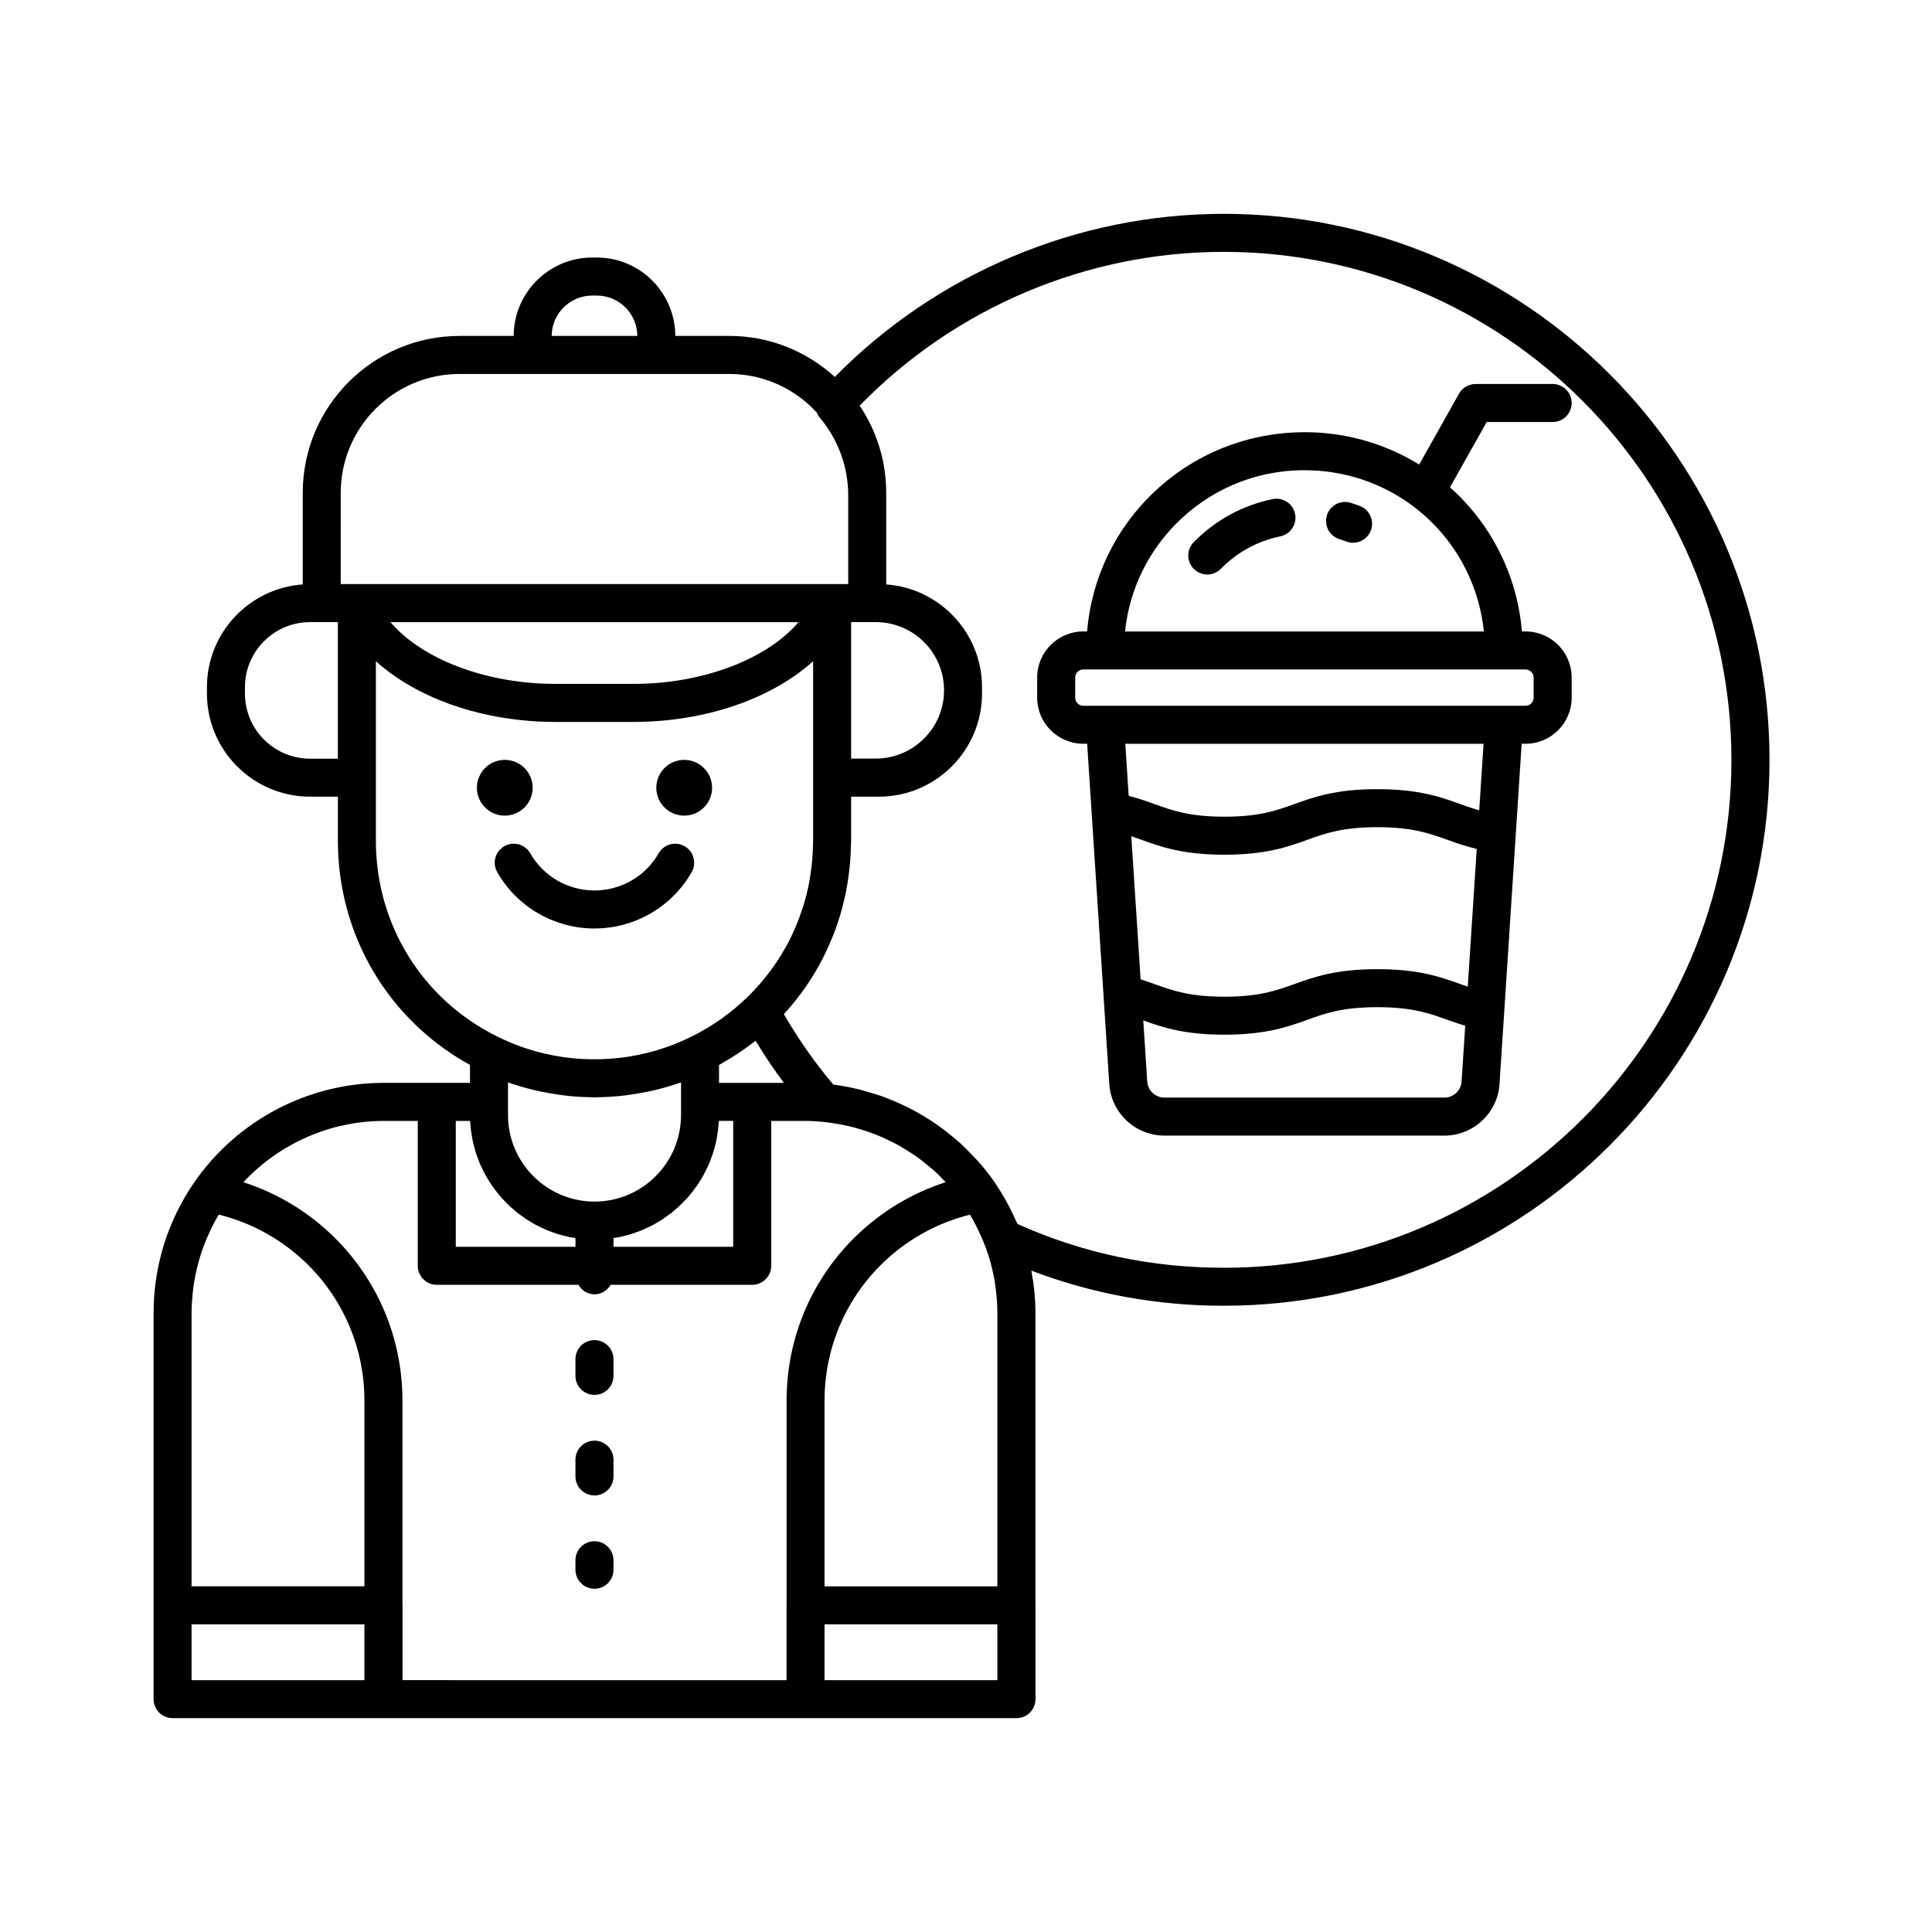 <?xml version="1.0" encoding="UTF-8"?>
<!-- Uploaded to: SVG Repo, www.svgrepo.com, Generator: SVG Repo Mixer Tools -->
<svg fill="#000000" width="800px" height="800px" version="1.1" viewBox="144 144 512 512" xmlns="http://www.w3.org/2000/svg">
 <g>
  <path d="m504.36 278.08c-0.793-0.301-1.602-0.578-2.422-0.828-2.668-0.828-5.481 0.668-6.297 3.332-0.82 2.66 0.672 5.477 3.332 6.297 0.617 0.191 1.227 0.402 1.824 0.629 0.586 0.223 1.188 0.328 1.781 0.328 2.035 0 3.949-1.242 4.715-3.258 0.984-2.606-0.328-5.516-2.934-6.5z"/>
  <path d="m481.26 276.27c-7.988 1.645-15.223 5.59-20.918 11.418-1.945 1.988-1.91 5.18 0.078 7.125 0.98 0.961 2.25 1.438 3.523 1.438 1.309 0 2.613-0.508 3.602-1.516 4.289-4.387 9.73-7.356 15.742-8.594 2.727-0.562 4.481-3.227 3.922-5.949-0.562-2.731-3.231-4.5-5.949-3.922z"/>
  <path d="m555.47 255.84c2.781 0 5.039-2.254 5.039-5.039 0-2.781-2.254-5.039-5.039-5.039h-20.422c-1.82 0-3.5 0.98-4.394 2.57l-10.551 18.777c-8.328-5.113-18.051-8.223-28.57-8.547-15.426-0.43-30.176 5.047-41.449 15.609-10.52 9.863-16.801 23.02-18 37.168h-1.004c-6.742 0-12.223 5.484-12.223 12.223v5.32c0 6.742 5.484 12.223 12.223 12.223h1.027l5.863 90.164c0.5 7.672 6.914 13.68 14.602 13.68h74.215c7.691 0 14.102-6.012 14.602-13.684l5.867-90.16h1.027c6.742 0 12.223-5.484 12.223-12.223v-5.32c0-6.742-5.484-12.223-12.223-12.223h-0.957c-1.289-15.199-8.359-28.652-19.062-38.188l9.73-17.32zm-22.5 149.63c-0.66-0.23-1.324-0.449-1.988-0.688-5.137-1.852-10.961-3.945-21.973-3.945-11.012 0-16.832 2.098-21.969 3.945-4.789 1.723-9.309 3.352-18.562 3.352-9.246 0-13.766-1.625-18.547-3.348-1.172-0.422-2.383-0.852-3.66-1.266l-2.465-37.902c0.906 0.305 1.805 0.621 2.711 0.945 5.137 1.852 10.953 3.945 21.961 3.945 11.012 0 16.836-2.098 21.977-3.945 4.785-1.723 9.305-3.348 18.559-3.348 9.254 0 13.777 1.625 18.562 3.348 2.367 0.852 4.832 1.711 7.777 2.418zm-6.18 29.406h-74.215c-2.391 0-4.387-1.871-4.543-4.262l-1.055-16.191c5.023 1.809 10.816 3.781 21.496 3.781 11.012 0 16.836-2.098 21.977-3.945 4.785-1.723 9.305-3.348 18.559-3.348 9.254 0 13.777 1.625 18.562 3.352 1.492 0.535 3.059 1.07 4.727 1.582l-0.961 14.773c-0.156 2.387-2.152 4.258-4.547 4.258zm9.219-76.125c-1.762-0.504-3.375-1.078-5.031-1.672-5.137-1.848-10.961-3.945-21.973-3.945-11.012 0-16.832 2.098-21.969 3.945-4.789 1.723-9.309 3.352-18.562 3.352-9.246 0-13.766-1.625-18.547-3.352-2.102-0.758-4.285-1.523-6.82-2.188l-0.895-13.785h94.945zm14.422-35.184v5.32c0 1.184-0.965 2.148-2.148 2.148h-5.75l-105.7-0.004h-5.75c-1.184 0-2.148-0.965-2.148-2.148v-5.32c0-1.184 0.965-2.148 2.148-2.148h117.2c1.18 0.004 2.144 0.969 2.144 2.152zm-13.191-12.223h-95.094c1.195-11.414 6.387-21.898 14.832-29.816 9.305-8.727 21.492-13.305 34.238-12.891 10.512 0.324 20.094 3.965 27.785 9.902 0.117 0.078 0.188 0.199 0.316 0.27 0.023 0.012 0.051 0.016 0.074 0.031 9.836 7.754 16.488 19.305 17.848 32.504z"/>
  <path d="m285.16 352.76c0 4.082-3.309 7.391-7.387 7.391-4.082 0-7.391-3.309-7.391-7.391 0-4.078 3.309-7.387 7.391-7.387 4.078 0 7.387 3.309 7.387 7.387"/>
  <path d="m332.71 352.76c0 4.082-3.309 7.391-7.391 7.391-4.082 0-7.391-3.309-7.391-7.391 0-4.078 3.309-7.387 7.391-7.387 4.082 0 7.391 3.309 7.391 7.387"/>
  <path d="m301.54 390.06c10.648 0 20.52-5.723 25.762-14.938 1.375-2.418 0.531-5.496-1.887-6.871-2.422-1.375-5.492-0.527-6.871 1.887-3.457 6.074-9.973 9.844-17.008 9.844-7.031 0-13.551-3.769-17.008-9.844-1.379-2.414-4.449-3.262-6.871-1.887-2.418 1.375-3.262 4.453-1.887 6.871 5.25 9.215 15.125 14.938 25.77 14.938z"/>
  <path d="m301.54 540.31c2.781 0 5.039-2.254 5.039-5.039v-4.441c0-2.781-2.254-5.039-5.039-5.039-2.781 0-5.039 2.254-5.039 5.039v4.441c0.004 2.781 2.258 5.039 5.039 5.039z"/>
  <path d="m301.54 513.66c2.781 0 5.039-2.254 5.039-5.039v-4.441c0-2.781-2.254-5.039-5.039-5.039-2.781 0-5.039 2.254-5.039 5.039v4.441c0.004 2.781 2.258 5.039 5.039 5.039z"/>
  <path d="m301.54 565.04c2.781 0 5.039-2.254 5.039-5.039v-2.519c0-2.781-2.254-5.039-5.039-5.039-2.781 0-5.039 2.254-5.039 5.039v2.519c0.004 2.781 2.258 5.039 5.039 5.039z"/>
  <path d="m468.27 200.67c-38.727 0-75.949 15.703-103.04 43.223-7.387-6.727-17.172-10.871-27.926-10.871h-14.34c-0.031-11.461-9.359-20.777-20.824-20.777l-1.184 0.004c-11.469 0-20.797 9.316-20.824 20.777h-14.34c-22.918 0-41.562 18.648-41.562 41.562v24.293c-14.164 1.004-25.391 12.82-25.391 27.238v1.672c0 15.074 12.262 27.336 27.336 27.336h7.367v11.684c0 25.02 13.355 47.484 35.008 59.406v4.75h-22.777c-20.082 0-38.887 9.863-50.316 26.395-7.039 10.234-10.758 22.207-10.758 34.625v102.3c0 2.781 2.254 5.039 5.039 5.039h223.64c2.781 0 5.039-2.254 5.039-5.039v-24.867c0-0.023-0.012-0.039-0.012-0.062l-0.004-77.371c0-3.809-0.391-7.566-1.078-11.254 16.156 6.148 33.238 9.305 50.957 9.305 79.766 0 144.66-64.895 144.66-144.66 0-79.793-64.898-144.71-144.66-144.71zm-180.73 232.64c1.504 0.316 3.019 0.582 4.543 0.793 0.871 0.121 1.738 0.25 2.617 0.336 1.965 0.195 3.934 0.309 5.91 0.336 0.312 0.004 0.621 0.055 0.934 0.055 0.316 0 0.621-0.051 0.938-0.055 1.973-0.027 3.941-0.141 5.906-0.336 0.883-0.09 1.754-0.215 2.629-0.336 1.516-0.211 3.019-0.473 4.519-0.789 0.797-0.168 1.598-0.32 2.387-0.52 2.215-0.547 4.41-1.176 6.555-1.949v8.66c0 12.641-10.285 22.926-22.926 22.926s-22.926-10.285-22.926-22.926v-8.66c2.144 0.777 4.344 1.402 6.562 1.949 0.773 0.199 1.562 0.352 2.352 0.516zm19.043 38.816c0.141-0.023 0.27-0.078 0.41-0.102 0.367-0.062 0.742-0.102 1.105-0.172 0.43-0.086 0.844-0.215 1.266-0.316 0.621-0.152 1.246-0.293 1.855-0.477 0.227-0.07 0.445-0.156 0.668-0.23 0.238-0.078 0.469-0.172 0.703-0.258 0.543-0.195 1.094-0.375 1.625-0.598 0.434-0.18 0.848-0.395 1.27-0.594 0.531-0.25 1.066-0.488 1.582-0.766 0.074-0.039 0.152-0.074 0.227-0.113 0.023-0.012 0.043-0.027 0.066-0.039 0.32-0.176 0.621-0.383 0.934-0.566 0.492-0.293 0.992-0.574 1.465-0.891 0.402-0.266 0.781-0.559 1.168-0.844 0.316-0.23 0.641-0.445 0.949-0.684 0.035-0.027 0.074-0.051 0.109-0.078 0.102-0.078 0.195-0.168 0.293-0.25 0.375-0.305 0.73-0.633 1.09-0.953 0.418-0.371 0.844-0.738 1.242-1.129 0.344-0.34 0.668-0.699 1-1.051 0.031-0.035 0.066-0.07 0.102-0.105 0.148-0.156 0.301-0.305 0.445-0.469 0.195-0.219 0.391-0.441 0.582-0.668 0.312-0.371 0.605-0.762 0.906-1.145 0.34-0.441 0.68-0.879 1-1.336 0.199-0.285 0.387-0.574 0.574-0.863 0.121-0.188 0.234-0.379 0.355-0.57 0.254-0.406 0.504-0.809 0.738-1.227 0.242-0.426 0.461-0.867 0.68-1.305 0.254-0.5 0.504-1.004 0.73-1.516 0.082-0.184 0.176-0.355 0.254-0.543 0.023-0.059 0.043-0.121 0.066-0.18 0.09-0.211 0.156-0.434 0.238-0.648 0.207-0.527 0.406-1.055 0.586-1.594 0.156-0.473 0.293-0.953 0.43-1.434 0.129-0.465 0.266-0.926 0.375-1.398 0.035-0.145 0.062-0.285 0.094-0.43 0.094-0.434 0.168-0.875 0.246-1.316 0.102-0.57 0.191-1.145 0.266-1.723 0.062-0.504 0.105-1.016 0.145-1.527 0.023-0.324 0.078-0.645 0.094-0.973h3.785v33.363h-31.719zm36.754-41.152h-8.789v-4.754c3.438-1.895 6.68-4.035 9.68-6.43 2.328 3.863 4.84 7.586 7.496 11.184zm50.844-103.92c-0.066 9.922-8.148 17.973-18.082 17.973h-6.543v-36.16h6.809c9.809 0.148 17.75 8.117 17.816 17.949zm-38.566-18.172c-8.371 9.789-25.266 16.359-43.77 16.359h-20.602c-18.504 0-35.398-6.57-43.77-16.359zm-54.66-86.555h1.188c5.91 0 10.727 4.793 10.754 10.699h-22.695c0.027-5.902 4.84-10.699 10.754-10.699zm-66.656 52.266c0-17.363 14.125-31.488 31.488-31.488h71.516c9.164 0 17.398 3.957 23.156 10.227 0.195 0.453 0.41 0.902 0.746 1.293 4.879 5.746 7.566 13.059 7.586 20.609v23.551h-4.273l-125.95 0.004h-4.273zm-8.129 70.465c-9.52 0-17.258-7.742-17.258-17.258v-1.672c0-9.52 7.742-17.258 17.258-17.258h7.367v36.191zm17.441 21.762v-47.598c10.93 9.883 28.402 16.098 47.637 16.098h20.602c19.234 0 36.703-6.215 47.637-16.098v47.598c0 0.293-0.027 0.582-0.031 0.875-0.02 1.383-0.09 2.754-0.203 4.121-0.055 0.66-0.129 1.32-0.207 1.977-0.133 1.129-0.305 2.246-0.5 3.359-0.102 0.574-0.184 1.152-0.301 1.719-0.32 1.527-0.707 3.035-1.148 4.527-0.168 0.566-0.359 1.125-0.547 1.688-0.375 1.137-0.781 2.262-1.227 3.367-0.184 0.461-0.359 0.93-0.559 1.387-0.672 1.551-1.395 3.078-2.203 4.566-0.082 0.152-0.176 0.301-0.258 0.453-0.828 1.488-1.715 2.949-2.68 4.363-0.074 0.113-0.148 0.227-0.227 0.336-2.148 3.117-4.613 6.047-7.394 8.742-0.008 0.008-0.008 0.016-0.016 0.023-4.266 4.125-9.191 7.656-14.73 10.383-12.035 6.023-25.918 7.527-38.875 4.516-4.324-1.004-8.551-2.516-12.574-4.527-19.859-9.785-32.195-29.66-32.195-51.875zm24.965 74.23c0.016 0.328 0.066 0.645 0.094 0.973 0.039 0.512 0.082 1.023 0.145 1.527 0.07 0.582 0.164 1.152 0.266 1.723 0.078 0.441 0.152 0.883 0.246 1.316 0.031 0.145 0.062 0.289 0.094 0.43 0.109 0.473 0.246 0.934 0.375 1.398 0.137 0.48 0.273 0.961 0.43 1.434 0.18 0.539 0.379 1.066 0.586 1.594 0.082 0.215 0.148 0.438 0.238 0.648 0.023 0.059 0.043 0.121 0.066 0.18 0.078 0.184 0.172 0.359 0.254 0.543 0.227 0.516 0.477 1.016 0.73 1.516 0.223 0.438 0.441 0.879 0.68 1.305 0.234 0.418 0.484 0.82 0.738 1.227 0.117 0.191 0.23 0.379 0.355 0.57 0.188 0.289 0.379 0.582 0.574 0.863 0.316 0.457 0.66 0.895 1 1.336 0.297 0.387 0.59 0.773 0.906 1.145 0.191 0.227 0.383 0.445 0.582 0.668 0.145 0.16 0.297 0.309 0.445 0.469 0.031 0.035 0.066 0.07 0.102 0.105 0.332 0.352 0.656 0.711 1 1.051 0.398 0.391 0.82 0.758 1.242 1.129 0.359 0.32 0.715 0.648 1.09 0.953 0.102 0.082 0.195 0.168 0.293 0.25 0.035 0.027 0.074 0.051 0.109 0.078 0.305 0.242 0.633 0.453 0.949 0.684 0.387 0.285 0.77 0.574 1.168 0.844 0.477 0.316 0.973 0.602 1.465 0.891 0.312 0.188 0.613 0.391 0.934 0.566 0.023 0.012 0.043 0.027 0.066 0.039 0.074 0.039 0.152 0.074 0.227 0.113 0.516 0.277 1.051 0.516 1.582 0.766 0.422 0.199 0.836 0.414 1.27 0.594 0.531 0.223 1.078 0.402 1.625 0.598 0.234 0.086 0.465 0.18 0.703 0.258 0.223 0.074 0.441 0.16 0.668 0.23 0.609 0.188 1.234 0.328 1.855 0.477 0.422 0.102 0.836 0.23 1.266 0.316 0.363 0.074 0.738 0.113 1.105 0.172 0.141 0.023 0.27 0.078 0.41 0.102v2.285h-31.719v-33.363zm-13.863 0v38.402c0 2.781 2.254 5.039 5.039 5.039h37.531c0.879 1.477 2.422 2.519 4.266 2.519s3.387-1.039 4.266-2.519h37.527c2.781 0 5.039-2.254 5.039-5.039v-38.402h8.945c1.863 0 3.707 0.141 5.535 0.34 0.746 0.082 1.477 0.211 2.215 0.324 1.223 0.188 2.441 0.398 3.641 0.672 0.746 0.172 1.484 0.375 2.219 0.578 1.176 0.324 2.34 0.684 3.488 1.09 0.703 0.25 1.402 0.516 2.094 0.797 1.145 0.465 2.273 0.977 3.383 1.523 0.648 0.32 1.297 0.641 1.93 0.988 1.105 0.605 2.176 1.266 3.238 1.953 0.59 0.383 1.191 0.754 1.766 1.164 1.055 0.746 2.062 1.559 3.059 2.387 0.523 0.434 1.062 0.844 1.566 1.297 1.039 0.934 2.012 1.941 2.977 2.961 0.055 0.059 0.113 0.113 0.164 0.172-9.109 2.941-17.414 7.969-24.328 14.844-11.496 11.492-17.824 26.797-17.824 43.094v54.137c0 0.023-0.012 0.039-0.012 0.062v19.828l-101.76-0.004v-19.828c0-0.043-0.023-0.078-0.023-0.121v-54.074c0-16.297-6.328-31.605-17.836-43.105-6.91-6.867-15.215-11.891-24.324-14.832 9.582-10.25 23.023-16.242 37.273-16.242zm151.89 37.934c0.508 1.93 0.922 3.883 1.199 5.867 0.039 0.266 0.059 0.535 0.09 0.801 0.262 2.094 0.426 4.207 0.426 6.344v72.398h-45.805v-49.16c0-13.605 5.281-26.383 14.863-35.957 6.613-6.574 14.742-11.152 23.668-13.375 0.199 0.332 0.406 0.656 0.598 0.992 0.672 1.184 1.277 2.398 1.848 3.629 0.363 0.785 0.738 1.562 1.062 2.367 0.676 1.668 1.285 3.356 1.777 5.082 0.094 0.332 0.184 0.672 0.273 1.012zm-211.41 6.664c0.035-0.266 0.055-0.531 0.09-0.797 0.277-1.988 0.691-3.945 1.199-5.875 0.09-0.336 0.176-0.668 0.27-1 0.543-1.902 1.195-3.769 1.957-5.598 0.125-0.301 0.262-0.598 0.395-0.895 0.82-1.859 1.73-3.684 2.777-5.449 0.031-0.051 0.066-0.102 0.098-0.152 8.953 2.215 17.102 6.805 23.723 13.383 9.59 9.59 14.875 22.363 14.875 35.969v49.16h-45.809v-72.398c0-2.137 0.164-4.25 0.426-6.348zm-0.426 103.61v-14.789h45.805v14.789zm167.74 0v-14.789h45.805v14.789zm105.76-109.29c-19.152 0-37.516-3.902-54.621-11.602-0.129-0.309-0.301-0.598-0.434-0.902-0.559-1.27-1.156-2.519-1.805-3.75-0.289-0.555-0.574-1.105-0.879-1.648-0.816-1.449-1.684-2.871-2.625-4.262-0.098-0.141-0.172-0.297-0.27-0.438-1.355-1.961-2.832-3.805-4.387-5.574-0.445-0.508-0.934-0.965-1.395-1.457-1.145-1.219-2.312-2.414-3.543-3.527-0.586-0.531-1.199-1.02-1.805-1.523-1.195-1-2.41-1.961-3.672-2.867-0.652-0.465-1.316-0.91-1.988-1.352-1.297-0.852-2.621-1.648-3.977-2.398-0.684-0.379-1.367-0.754-2.066-1.105-1.426-0.719-2.883-1.359-4.363-1.965-0.676-0.277-1.344-0.574-2.031-0.828-1.637-0.602-3.312-1.105-5.004-1.566-0.562-0.152-1.105-0.348-1.672-0.484-2.262-0.547-4.559-0.996-6.894-1.285-4.863-5.769-9.258-12.031-13.109-18.672 4.172-4.531 7.688-9.594 10.461-15.066 0.207-0.402 0.395-0.812 0.59-1.219 0.613-1.27 1.184-2.562 1.719-3.871 0.23-0.566 0.469-1.133 0.688-1.707 0.547-1.457 1.043-2.938 1.492-4.438 0.207-0.695 0.391-1.395 0.574-2.098 0.344-1.305 0.66-2.617 0.926-3.945 0.156-0.781 0.285-1.57 0.414-2.359 0.18-1.102 0.336-2.211 0.461-3.328 0.09-0.785 0.184-1.57 0.246-2.363 0.117-1.457 0.176-2.922 0.203-4.398 0.008-0.383 0.051-0.758 0.051-1.145v-11.695h7.352c15.074 0 27.336-12.262 27.336-27.336v-0.621c0-0.082 0.012-0.16 0.012-0.242 0-0.043-0.012-0.086-0.012-0.129v-0.68c0-14.414-11.223-26.227-25.383-27.238v-23.566c0-0.031-0.008-0.066-0.008-0.098v-0.629c0-8.539-2.594-16.48-7.027-23.09 25.254-25.949 60.141-40.754 96.43-40.754 74.211 0 134.59 60.398 134.59 134.64 0.016 74.215-60.359 134.59-134.57 134.59z"/>
 </g>
</svg>